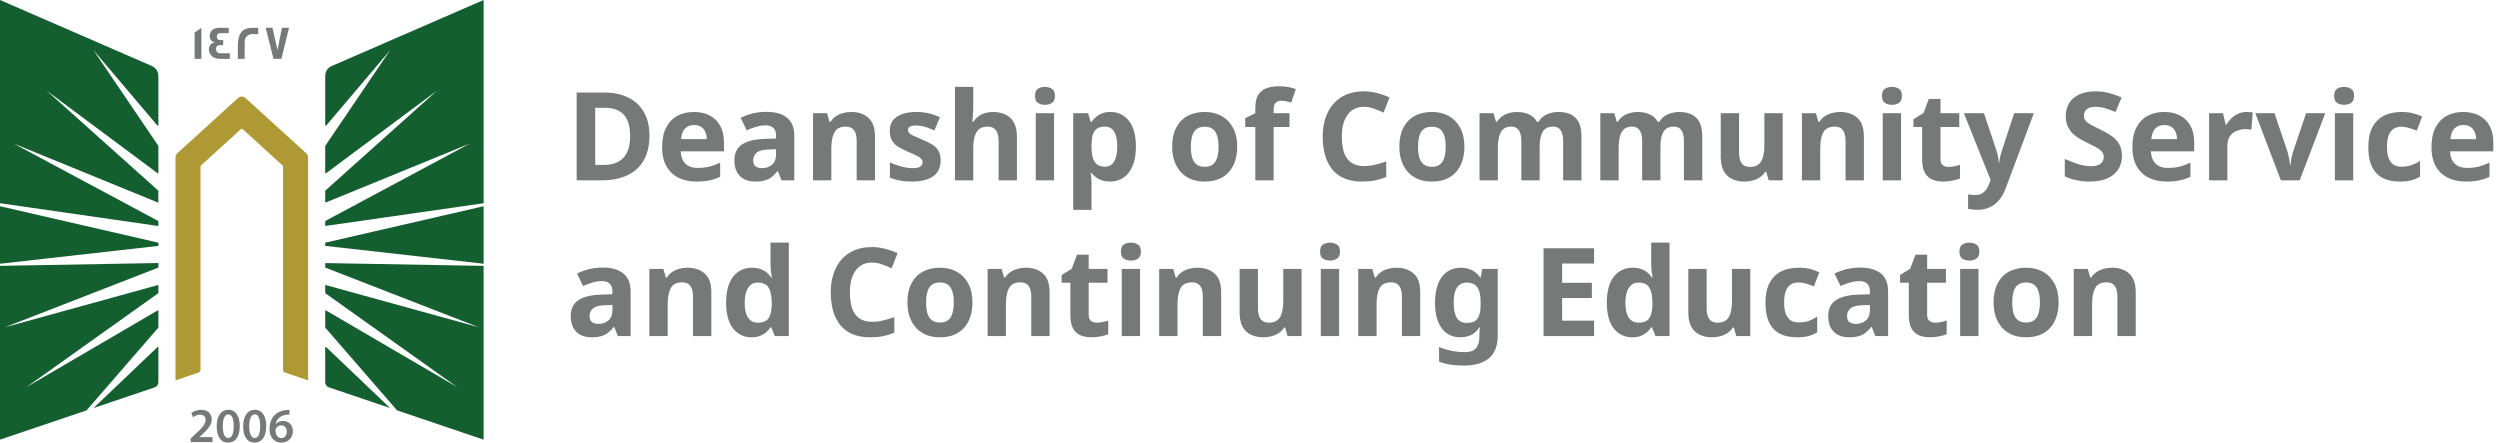 <svg width="305" height="54" viewBox="0 0 305 54" fill="none" xmlns="http://www.w3.org/2000/svg">
<path d="M19.323 32.645L0.577 39.93L19.323 34.761V35.73C19.323 35.751 19.311 35.771 19.295 35.783L3.213 47.234L19.222 37.879C19.266 37.855 19.323 37.882 19.323 37.935V39.938C19.323 39.938 19.32 39.97 19.308 39.982L10.56 50.066L0 53.634V32.433L19.323 32.09V32.645ZM19.21 42.348C19.251 42.307 19.323 42.335 19.323 42.395V46.635C19.323 46.916 19.14 47.166 18.872 47.259L11.41 49.78L19.21 42.348ZM19.323 29.608V29.999L0 32.175V25.16L19.323 29.608ZM18.535 8.057C19.011 8.266 19.323 8.737 19.323 9.256V15.277C19.323 15.337 19.247 15.365 19.206 15.317L11.382 6.09L19.311 17.787C19.313 17.79 19.323 17.812 19.323 17.823V21.077C19.323 21.129 19.262 21.161 19.218 21.129L5.66 11.037L19.3 23.245C19.302 23.248 19.319 23.274 19.319 23.293V24.633C19.319 24.681 19.271 24.709 19.227 24.693L1.676 17.518L19.323 26.97V27.573L0 24.794V0L18.535 8.057Z" fill="#135F30"/>
<path d="M37.586 19.186V46.402L34.756 45.444C34.622 45.4 34.532 45.275 34.532 45.135V20.293C34.532 20.256 34.516 20.22 34.487 20.196L29.587 15.739C29.539 15.695 29.457 15.695 29.409 15.739L24.508 20.196C24.48 20.22 24.464 20.256 24.464 20.293V45.135C24.464 45.275 24.374 45.4 24.24 45.444L21.41 46.402V19.186C21.41 19.001 21.487 18.828 21.625 18.704L29.047 11.95C29.299 11.721 29.689 11.721 29.941 11.95L37.367 18.704C37.505 18.828 37.582 19.001 37.582 19.186H37.586Z" fill="#AF9934"/>
<path d="M59.001 32.437V53.638L48.44 50.066L39.693 39.982C39.681 39.97 39.676 39.938 39.676 39.938V37.935C39.676 37.882 39.733 37.855 39.778 37.879L55.788 47.234L39.705 35.783C39.688 35.771 39.676 35.751 39.676 35.73V34.761L58.422 39.93L39.676 32.645V32.095L59.001 32.437ZM39.791 42.348L47.59 49.78L40.128 47.259C39.859 47.166 39.676 46.916 39.676 46.635V42.395C39.676 42.335 39.75 42.307 39.791 42.348ZM59.001 32.175L39.676 29.999V29.608L59.001 25.16V32.175ZM59.001 24.794L39.676 27.569V26.966L57.325 17.514L39.77 24.693C39.725 24.709 39.676 24.681 39.676 24.633V23.293C39.677 23.273 39.697 23.245 39.697 23.245L53.336 11.037L39.782 21.129C39.737 21.161 39.676 21.129 39.676 21.077V17.823C39.676 17.812 39.687 17.79 39.688 17.787L47.618 6.09L39.795 15.317C39.754 15.366 39.677 15.337 39.676 15.277V9.256C39.676 8.737 39.99 8.266 40.465 8.057L59.001 0V24.794Z" fill="#135F30"/>
<path d="M35.321 50.01V50.581C35.213 50.578 35.097 50.581 34.95 50.597C34.129 50.694 33.735 51.188 33.637 51.727H33.654C33.845 51.51 34.142 51.357 34.536 51.357C35.211 51.357 35.736 51.833 35.736 52.617C35.735 53.357 35.186 54.001 34.353 54.001C33.401 54 32.877 53.288 32.877 52.331C32.877 51.587 33.149 50.979 33.556 50.597C33.914 50.259 34.389 50.07 34.947 50.026C35.109 50.006 35.231 50.006 35.321 50.01ZM27.866 49.994C28.781 49.994 29.253 50.83 29.253 51.968C29.253 53.215 28.761 53.996 27.822 53.996C26.882 53.995 26.439 53.183 26.435 52.004C26.435 50.802 26.952 49.994 27.866 49.994ZM31.096 49.994C32.011 49.994 32.483 50.83 32.483 51.968C32.483 53.215 31.99 53.995 31.051 53.996C30.112 53.996 29.668 53.183 29.664 52.004C29.664 50.802 30.181 49.994 31.096 49.994ZM24.541 49.994C25.407 49.994 25.834 50.533 25.834 51.169C25.834 51.848 25.342 52.395 24.654 53.023L24.317 53.316V53.329H25.923V53.936H23.272L23.264 53.931V53.485L23.728 53.059C24.647 52.218 25.081 51.752 25.085 51.241C25.085 50.891 24.898 50.589 24.386 50.589C24.041 50.589 23.748 50.762 23.553 50.911L23.337 50.392C23.618 50.171 24.045 49.994 24.541 49.994ZM34.3 51.888C34.02 51.888 33.771 52.057 33.657 52.291C33.629 52.347 33.609 52.419 33.609 52.52C33.621 53.031 33.865 53.449 34.345 53.449C34.727 53.449 34.979 53.119 34.979 52.653L34.984 52.657C34.984 52.21 34.735 51.888 34.3 51.888ZM27.846 50.553C27.452 50.553 27.175 51.035 27.175 52.001L27.179 52.004C27.179 52.95 27.439 53.437 27.846 53.437C28.285 53.437 28.509 52.914 28.509 51.985C28.509 51.056 28.293 50.553 27.846 50.553ZM31.075 50.553C30.681 50.553 30.405 51.035 30.404 52.001L30.408 52.004C30.408 52.95 30.669 53.437 31.075 53.437C31.515 53.437 31.738 52.914 31.738 51.985C31.738 51.056 31.523 50.553 31.075 50.553ZM35.329 50.581L35.321 50.585V50.581C35.323 50.582 35.327 50.581 35.329 50.581Z" fill="#777978"/>
<path d="M24.569 7.18H23.744V3.966L24.569 3.391V7.18ZM27.908 4.042H26.835C26.603 4.042 26.448 4.232 26.448 4.465C26.448 4.754 26.603 4.895 26.904 4.895C26.921 4.895 26.973 4.895 27.07 4.891H27.229V5.507C27.229 5.507 27.164 5.506 27.062 5.498H26.883C26.534 5.498 26.354 5.651 26.354 5.957C26.354 6.263 26.525 6.496 26.842 6.496H28.042V7.172L28.038 7.18H26.875C26.257 7.18 25.834 6.963 25.61 6.532C25.529 6.375 25.484 6.202 25.484 6.021C25.484 5.575 25.733 5.273 26.188 5.188C26.123 5.164 26.025 5.116 25.903 5.052C25.683 4.887 25.578 4.665 25.578 4.38C25.578 4.203 25.627 4.038 25.716 3.886C25.912 3.556 26.269 3.391 26.786 3.391H27.908V4.042ZM30.758 3.395C31.226 3.395 31.47 3.394 31.503 3.402V4.159H31.499C31.499 4.159 31.437 4.167 31.328 4.167C31.21 4.167 31.035 4.159 30.807 4.159C30.116 4.159 29.851 4.653 29.851 5.156V7.18H29.018V5.703C29.018 4.203 29.429 3.395 30.758 3.395ZM33.857 6.086L34.394 3.395H35.26L34.333 7.18H33.365L32.414 3.395H33.235L33.857 6.086Z" fill="#777978"/>
<path d="M79.231 16.54C79.231 17.74 79.001 18.745 78.541 19.555C78.081 20.365 77.411 20.975 76.531 21.385C75.661 21.795 74.611 22 73.381 22H70.351V11.29H73.711C74.831 11.29 75.801 11.49 76.621 11.89C77.451 12.29 78.091 12.88 78.541 13.66C79.001 14.43 79.231 15.39 79.231 16.54ZM76.876 16.6C76.876 15.81 76.761 15.16 76.531 14.65C76.301 14.14 75.956 13.765 75.496 13.525C75.046 13.275 74.491 13.15 73.831 13.15H72.616V20.125H73.591C74.701 20.125 75.526 19.83 76.066 19.24C76.606 18.65 76.876 17.77 76.876 16.6ZM84.649 13.66C85.409 13.66 86.059 13.805 86.599 14.095C87.149 14.385 87.574 14.805 87.874 15.355C88.174 15.905 88.324 16.58 88.324 17.38V18.46H83.044C83.064 19.09 83.249 19.585 83.599 19.945C83.959 20.305 84.454 20.485 85.084 20.485C85.614 20.485 86.094 20.435 86.524 20.335C86.954 20.225 87.399 20.06 87.859 19.84V21.565C87.459 21.765 87.034 21.91 86.584 22C86.144 22.1 85.609 22.15 84.979 22.15C84.159 22.15 83.434 22 82.804 21.7C82.174 21.39 81.679 20.925 81.319 20.305C80.959 19.685 80.779 18.905 80.779 17.965C80.779 17.005 80.939 16.21 81.259 15.58C81.589 14.94 82.044 14.46 82.624 14.14C83.204 13.82 83.879 13.66 84.649 13.66ZM84.664 15.25C84.234 15.25 83.874 15.39 83.584 15.67C83.304 15.95 83.139 16.385 83.089 16.975H86.224C86.224 16.645 86.164 16.35 86.044 16.09C85.934 15.83 85.764 15.625 85.534 15.475C85.304 15.325 85.014 15.25 84.664 15.25ZM93.496 13.645C94.596 13.645 95.436 13.885 96.016 14.365C96.606 14.835 96.901 15.56 96.901 16.54V22H95.341L94.906 20.89H94.846C94.616 21.18 94.376 21.42 94.126 21.61C93.886 21.8 93.606 21.935 93.286 22.015C92.976 22.105 92.591 22.15 92.131 22.15C91.651 22.15 91.216 22.06 90.826 21.88C90.446 21.69 90.146 21.405 89.926 21.025C89.706 20.635 89.596 20.145 89.596 19.555C89.596 18.685 89.901 18.045 90.511 17.635C91.121 17.215 92.036 16.985 93.256 16.945L94.681 16.9V16.54C94.681 16.11 94.566 15.795 94.336 15.595C94.116 15.395 93.806 15.295 93.406 15.295C93.006 15.295 92.616 15.355 92.236 15.475C91.856 15.585 91.476 15.725 91.096 15.895L90.361 14.38C90.801 14.15 91.286 13.97 91.816 13.84C92.356 13.71 92.916 13.645 93.496 13.645ZM93.811 18.235C93.091 18.255 92.591 18.385 92.311 18.625C92.031 18.865 91.891 19.18 91.891 19.57C91.891 19.91 91.991 20.155 92.191 20.305C92.391 20.445 92.651 20.515 92.971 20.515C93.451 20.515 93.856 20.375 94.186 20.095C94.516 19.805 94.681 19.4 94.681 18.88V18.205L93.811 18.235ZM103.839 13.66C104.719 13.66 105.424 13.9 105.954 14.38C106.484 14.85 106.749 15.61 106.749 16.66V22H104.514V17.215C104.514 16.625 104.409 16.185 104.199 15.895C103.989 15.595 103.654 15.445 103.194 15.445C102.514 15.445 102.049 15.68 101.799 16.15C101.549 16.61 101.424 17.275 101.424 18.145V22H99.189V13.81H100.899L101.199 14.86H101.319C101.499 14.58 101.719 14.355 101.979 14.185C102.239 14.005 102.529 13.875 102.849 13.795C103.169 13.705 103.499 13.66 103.839 13.66ZM114.763 19.57C114.763 20.12 114.633 20.59 114.373 20.98C114.113 21.36 113.723 21.65 113.203 21.85C112.683 22.05 112.038 22.15 111.268 22.15C110.698 22.15 110.208 22.11 109.798 22.03C109.388 21.96 108.978 21.84 108.568 21.67V19.825C109.008 20.025 109.483 20.19 109.993 20.32C110.503 20.45 110.953 20.515 111.343 20.515C111.783 20.515 112.093 20.45 112.273 20.32C112.463 20.19 112.558 20.02 112.558 19.81C112.558 19.67 112.518 19.545 112.438 19.435C112.368 19.325 112.208 19.2 111.958 19.06C111.708 18.92 111.318 18.74 110.788 18.52C110.278 18.3 109.858 18.085 109.528 17.875C109.198 17.655 108.953 17.395 108.793 17.095C108.633 16.785 108.553 16.4 108.553 15.94C108.553 15.18 108.848 14.61 109.438 14.23C110.028 13.85 110.813 13.66 111.793 13.66C112.303 13.66 112.788 13.71 113.248 13.81C113.708 13.91 114.183 14.075 114.673 14.305L113.998 15.91C113.728 15.79 113.468 15.685 113.218 15.595C112.968 15.505 112.723 15.435 112.483 15.385C112.253 15.335 112.013 15.31 111.763 15.31C111.433 15.31 111.183 15.355 111.013 15.445C110.853 15.535 110.773 15.67 110.773 15.85C110.773 15.98 110.813 16.1 110.893 16.21C110.983 16.31 111.148 16.42 111.388 16.54C111.638 16.66 112.003 16.82 112.483 17.02C112.953 17.21 113.358 17.41 113.698 17.62C114.038 17.82 114.298 18.075 114.478 18.385C114.668 18.685 114.763 19.08 114.763 19.57ZM118.739 12.925C118.739 13.325 118.724 13.71 118.694 14.08C118.674 14.45 118.654 14.71 118.634 14.86H118.754C118.934 14.58 119.144 14.355 119.384 14.185C119.624 14.005 119.889 13.875 120.179 13.795C120.479 13.705 120.794 13.66 121.124 13.66C121.714 13.66 122.229 13.765 122.669 13.975C123.109 14.185 123.449 14.51 123.689 14.95C123.939 15.39 124.064 15.96 124.064 16.66V22H121.829V17.215C121.829 16.625 121.719 16.185 121.499 15.895C121.289 15.595 120.959 15.445 120.509 15.445C120.059 15.445 119.704 15.55 119.444 15.76C119.194 15.97 119.014 16.275 118.904 16.675C118.794 17.075 118.739 17.565 118.739 18.145V22H116.504V10.6H118.739V12.925ZM128.597 13.81V22H126.362V13.81H128.597ZM127.487 10.6C127.817 10.6 128.102 10.68 128.342 10.84C128.582 10.99 128.702 11.275 128.702 11.695C128.702 12.105 128.582 12.39 128.342 12.55C128.102 12.71 127.817 12.79 127.487 12.79C127.147 12.79 126.857 12.71 126.617 12.55C126.387 12.39 126.272 12.105 126.272 11.695C126.272 11.275 126.387 10.99 126.617 10.84C126.857 10.68 127.147 10.6 127.487 10.6ZM135.492 13.66C136.412 13.66 137.157 14.02 137.727 14.74C138.297 15.45 138.582 16.5 138.582 17.89C138.582 18.82 138.447 19.605 138.177 20.245C137.907 20.875 137.537 21.35 137.067 21.67C136.597 21.99 136.052 22.15 135.432 22.15C135.042 22.15 134.702 22.1 134.412 22C134.132 21.9 133.892 21.77 133.692 21.61C133.492 21.45 133.317 21.28 133.167 21.1H133.047C133.087 21.29 133.117 21.49 133.137 21.7C133.157 21.9 133.167 22.1 133.167 22.3V25.6H130.932V13.81H132.747L133.062 14.875H133.167C133.317 14.655 133.497 14.455 133.707 14.275C133.917 14.085 134.167 13.935 134.457 13.825C134.757 13.715 135.102 13.66 135.492 13.66ZM134.772 15.445C134.382 15.445 134.072 15.525 133.842 15.685C133.612 15.845 133.442 16.09 133.332 16.42C133.232 16.74 133.177 17.145 133.167 17.635V17.875C133.167 18.405 133.217 18.855 133.317 19.225C133.417 19.585 133.587 19.86 133.827 20.05C134.067 20.24 134.392 20.335 134.802 20.335C135.142 20.335 135.422 20.24 135.642 20.05C135.862 19.86 136.027 19.58 136.137 19.21C136.247 18.84 136.302 18.39 136.302 17.86C136.302 17.06 136.177 16.46 135.927 16.06C135.687 15.65 135.302 15.445 134.772 15.445ZM150.941 17.89C150.941 18.57 150.846 19.175 150.656 19.705C150.476 20.235 150.211 20.685 149.861 21.055C149.521 21.415 149.106 21.69 148.616 21.88C148.126 22.06 147.571 22.15 146.951 22.15C146.381 22.15 145.851 22.06 145.361 21.88C144.881 21.69 144.466 21.415 144.116 21.055C143.766 20.685 143.491 20.235 143.291 19.705C143.101 19.175 143.006 18.57 143.006 17.89C143.006 16.98 143.166 16.215 143.486 15.595C143.806 14.965 144.266 14.485 144.866 14.155C145.466 13.825 146.176 13.66 146.996 13.66C147.766 13.66 148.446 13.825 149.036 14.155C149.626 14.485 150.091 14.965 150.431 15.595C150.771 16.215 150.941 16.98 150.941 17.89ZM145.286 17.89C145.286 18.43 145.341 18.885 145.451 19.255C145.571 19.615 145.756 19.89 146.006 20.08C146.256 20.26 146.581 20.35 146.981 20.35C147.381 20.35 147.701 20.26 147.941 20.08C148.191 19.89 148.371 19.615 148.481 19.255C148.601 18.885 148.661 18.43 148.661 17.89C148.661 17.35 148.601 16.9 148.481 16.54C148.371 16.18 148.191 15.91 147.941 15.73C147.691 15.55 147.366 15.46 146.966 15.46C146.376 15.46 145.946 15.665 145.676 16.075C145.416 16.475 145.286 17.08 145.286 17.89ZM157.318 15.49H155.383V22H153.148V15.49H151.918V14.41L153.148 13.81V13.21C153.148 12.51 153.263 11.97 153.493 11.59C153.733 11.2 154.068 10.925 154.498 10.765C154.938 10.605 155.453 10.525 156.043 10.525C156.483 10.525 156.878 10.56 157.228 10.63C157.588 10.7 157.878 10.78 158.098 10.87L157.528 12.505C157.358 12.455 157.173 12.41 156.973 12.37C156.773 12.32 156.543 12.295 156.283 12.295C155.973 12.295 155.743 12.39 155.593 12.58C155.453 12.77 155.383 13.01 155.383 13.3V13.81H157.318V15.49ZM166.39 13.03C165.96 13.03 165.575 13.115 165.235 13.285C164.905 13.455 164.625 13.7 164.395 14.02C164.165 14.33 163.99 14.71 163.87 15.16C163.76 15.61 163.705 16.115 163.705 16.675C163.705 17.435 163.795 18.085 163.975 18.625C164.165 19.155 164.46 19.56 164.86 19.84C165.26 20.12 165.77 20.26 166.39 20.26C166.83 20.26 167.265 20.21 167.695 20.11C168.135 20.01 168.61 19.87 169.12 19.69V21.595C168.65 21.785 168.185 21.925 167.725 22.015C167.265 22.105 166.75 22.15 166.18 22.15C165.08 22.15 164.17 21.925 163.45 21.475C162.74 21.015 162.215 20.375 161.875 19.555C161.535 18.725 161.365 17.76 161.365 16.66C161.365 15.85 161.475 15.11 161.695 14.44C161.915 13.76 162.235 13.175 162.655 12.685C163.085 12.195 163.61 11.815 164.23 11.545C164.86 11.275 165.58 11.14 166.39 11.14C166.92 11.14 167.45 11.21 167.98 11.35C168.52 11.48 169.035 11.66 169.525 11.89L168.79 13.735C168.39 13.545 167.985 13.38 167.575 13.24C167.175 13.1 166.78 13.03 166.39 13.03ZM178.656 17.89C178.656 18.57 178.561 19.175 178.371 19.705C178.191 20.235 177.926 20.685 177.576 21.055C177.236 21.415 176.821 21.69 176.331 21.88C175.841 22.06 175.286 22.15 174.666 22.15C174.096 22.15 173.566 22.06 173.076 21.88C172.596 21.69 172.181 21.415 171.831 21.055C171.481 20.685 171.206 20.235 171.006 19.705C170.816 19.175 170.721 18.57 170.721 17.89C170.721 16.98 170.881 16.215 171.201 15.595C171.521 14.965 171.981 14.485 172.581 14.155C173.181 13.825 173.891 13.66 174.711 13.66C175.481 13.66 176.161 13.825 176.751 14.155C177.341 14.485 177.806 14.965 178.146 15.595C178.486 16.215 178.656 16.98 178.656 17.89ZM173.001 17.89C173.001 18.43 173.056 18.885 173.166 19.255C173.286 19.615 173.471 19.89 173.721 20.08C173.971 20.26 174.296 20.35 174.696 20.35C175.096 20.35 175.416 20.26 175.656 20.08C175.906 19.89 176.086 19.615 176.196 19.255C176.316 18.885 176.376 18.43 176.376 17.89C176.376 17.35 176.316 16.9 176.196 16.54C176.086 16.18 175.906 15.91 175.656 15.73C175.406 15.55 175.081 15.46 174.681 15.46C174.091 15.46 173.661 15.665 173.391 16.075C173.131 16.475 173.001 17.08 173.001 17.89ZM190.118 13.66C191.048 13.66 191.748 13.9 192.218 14.38C192.698 14.85 192.938 15.61 192.938 16.66V22H190.703V17.215C190.703 16.625 190.603 16.185 190.403 15.895C190.203 15.595 189.893 15.445 189.473 15.445C188.883 15.445 188.463 15.655 188.213 16.075C187.963 16.495 187.838 17.1 187.838 17.89V22H185.603V17.215C185.603 16.825 185.558 16.5 185.468 16.24C185.378 15.98 185.243 15.785 185.063 15.655C184.883 15.515 184.653 15.445 184.373 15.445C183.963 15.445 183.638 15.55 183.398 15.76C183.158 15.97 182.988 16.275 182.888 16.675C182.788 17.075 182.738 17.565 182.738 18.145V22H180.503V13.81H182.213L182.513 14.86H182.633C182.803 14.58 183.013 14.355 183.263 14.185C183.513 14.005 183.788 13.875 184.088 13.795C184.398 13.705 184.708 13.66 185.018 13.66C185.618 13.66 186.128 13.76 186.548 13.96C186.968 14.15 187.288 14.45 187.508 14.86H187.703C187.953 14.44 188.298 14.135 188.738 13.945C189.188 13.755 189.648 13.66 190.118 13.66ZM204.854 13.66C205.784 13.66 206.484 13.9 206.954 14.38C207.434 14.85 207.674 15.61 207.674 16.66V22H205.439V17.215C205.439 16.625 205.339 16.185 205.139 15.895C204.939 15.595 204.629 15.445 204.209 15.445C203.619 15.445 203.199 15.655 202.949 16.075C202.699 16.495 202.574 17.1 202.574 17.89V22H200.339V17.215C200.339 16.825 200.294 16.5 200.204 16.24C200.114 15.98 199.979 15.785 199.799 15.655C199.619 15.515 199.389 15.445 199.109 15.445C198.699 15.445 198.374 15.55 198.134 15.76C197.894 15.97 197.724 16.275 197.624 16.675C197.524 17.075 197.474 17.565 197.474 18.145V22H195.239V13.81H196.949L197.249 14.86H197.369C197.539 14.58 197.749 14.355 197.999 14.185C198.249 14.005 198.524 13.875 198.824 13.795C199.134 13.705 199.444 13.66 199.754 13.66C200.354 13.66 200.864 13.76 201.284 13.96C201.704 14.15 202.024 14.45 202.244 14.86H202.439C202.689 14.44 203.034 14.135 203.474 13.945C203.924 13.755 204.384 13.66 204.854 13.66ZM217.49 13.81V22H215.78L215.48 20.95H215.36C215.19 21.23 214.97 21.46 214.7 21.64C214.44 21.81 214.15 21.935 213.83 22.015C213.51 22.105 213.18 22.15 212.84 22.15C212.26 22.15 211.75 22.045 211.31 21.835C210.87 21.625 210.53 21.3 210.29 20.86C210.05 20.42 209.93 19.85 209.93 19.15V13.81H212.165V18.595C212.165 19.175 212.27 19.615 212.48 19.915C212.69 20.215 213.025 20.365 213.485 20.365C213.945 20.365 214.3 20.26 214.55 20.05C214.81 19.84 214.99 19.535 215.09 19.135C215.2 18.735 215.255 18.245 215.255 17.665V13.81H217.49ZM224.484 13.66C225.364 13.66 226.069 13.9 226.599 14.38C227.129 14.85 227.394 15.61 227.394 16.66V22H225.159V17.215C225.159 16.625 225.054 16.185 224.844 15.895C224.634 15.595 224.299 15.445 223.839 15.445C223.159 15.445 222.694 15.68 222.444 16.15C222.194 16.61 222.069 17.275 222.069 18.145V22H219.834V13.81H221.544L221.844 14.86H221.964C222.144 14.58 222.364 14.355 222.624 14.185C222.884 14.005 223.174 13.875 223.494 13.795C223.814 13.705 224.144 13.66 224.484 13.66ZM231.927 13.81V22H229.692V13.81H231.927ZM230.817 10.6C231.147 10.6 231.432 10.68 231.672 10.84C231.912 10.99 232.032 11.275 232.032 11.695C232.032 12.105 231.912 12.39 231.672 12.55C231.432 12.71 231.147 12.79 230.817 12.79C230.477 12.79 230.187 12.71 229.947 12.55C229.717 12.39 229.602 12.105 229.602 11.695C229.602 11.275 229.717 10.99 229.947 10.84C230.187 10.68 230.477 10.6 230.817 10.6ZM237.712 20.365C237.962 20.365 238.202 20.34 238.432 20.29C238.662 20.24 238.892 20.18 239.122 20.11V21.775C238.882 21.875 238.582 21.96 238.222 22.03C237.872 22.11 237.487 22.15 237.067 22.15C236.577 22.15 236.137 22.07 235.747 21.91C235.367 21.75 235.062 21.475 234.832 21.085C234.612 20.685 234.502 20.135 234.502 19.435V15.49H233.437V14.545L234.667 13.795L235.312 12.07H236.737V13.81H239.032V15.49H236.737V19.435C236.737 19.745 236.827 19.98 237.007 20.14C237.187 20.29 237.422 20.365 237.712 20.365ZM239.596 13.81H242.041L243.586 18.415C243.636 18.565 243.676 18.715 243.706 18.865C243.746 19.015 243.776 19.17 243.796 19.33C243.826 19.49 243.846 19.66 243.856 19.84H243.901C243.931 19.58 243.971 19.335 244.021 19.105C244.081 18.865 244.146 18.635 244.216 18.415L245.731 13.81H248.131L244.666 23.05C244.456 23.61 244.181 24.08 243.841 24.46C243.511 24.84 243.126 25.125 242.686 25.315C242.246 25.505 241.766 25.6 241.246 25.6C240.996 25.6 240.776 25.585 240.586 25.555C240.406 25.535 240.246 25.51 240.106 25.48V23.71C240.216 23.73 240.346 23.75 240.496 23.77C240.656 23.79 240.821 23.8 240.991 23.8C241.301 23.8 241.566 23.735 241.786 23.605C242.016 23.475 242.206 23.295 242.356 23.065C242.506 22.845 242.626 22.605 242.716 22.345L242.851 21.94L239.596 13.81ZM258.878 19.03C258.878 19.66 258.723 20.21 258.413 20.68C258.103 21.15 257.653 21.515 257.063 21.775C256.483 22.025 255.773 22.15 254.933 22.15C254.563 22.15 254.198 22.125 253.838 22.075C253.488 22.025 253.148 21.955 252.818 21.865C252.498 21.765 252.193 21.645 251.903 21.505V19.39C252.413 19.61 252.938 19.815 253.478 20.005C254.028 20.185 254.573 20.275 255.113 20.275C255.483 20.275 255.778 20.225 255.998 20.125C256.228 20.025 256.393 19.89 256.493 19.72C256.603 19.55 256.658 19.355 256.658 19.135C256.658 18.865 256.563 18.635 256.373 18.445C256.193 18.255 255.948 18.08 255.638 17.92C255.328 17.75 254.973 17.57 254.573 17.38C254.323 17.26 254.053 17.12 253.763 16.96C253.473 16.79 253.193 16.585 252.923 16.345C252.663 16.095 252.448 15.795 252.278 15.445C252.108 15.095 252.023 14.675 252.023 14.185C252.023 13.545 252.168 13 252.458 12.55C252.758 12.09 253.178 11.74 253.718 11.5C254.268 11.26 254.913 11.14 255.653 11.14C256.213 11.14 256.743 11.205 257.243 11.335C257.753 11.465 258.283 11.65 258.833 11.89L258.098 13.66C257.608 13.46 257.168 13.305 256.778 13.195C256.388 13.085 255.988 13.03 255.578 13.03C255.298 13.03 255.058 13.075 254.858 13.165C254.658 13.255 254.503 13.38 254.393 13.54C254.293 13.7 254.243 13.89 254.243 14.11C254.243 14.36 254.318 14.575 254.468 14.755C254.618 14.925 254.843 15.09 255.143 15.25C255.443 15.41 255.818 15.6 256.268 15.82C256.818 16.08 257.283 16.35 257.663 16.63C258.053 16.91 258.353 17.24 258.563 17.62C258.773 18 258.878 18.47 258.878 19.03ZM264.019 13.66C264.779 13.66 265.429 13.805 265.969 14.095C266.519 14.385 266.944 14.805 267.244 15.355C267.544 15.905 267.694 16.58 267.694 17.38V18.46H262.414C262.434 19.09 262.619 19.585 262.969 19.945C263.329 20.305 263.824 20.485 264.454 20.485C264.984 20.485 265.464 20.435 265.894 20.335C266.324 20.225 266.769 20.06 267.229 19.84V21.565C266.829 21.765 266.404 21.91 265.954 22C265.514 22.1 264.979 22.15 264.349 22.15C263.529 22.15 262.804 22 262.174 21.7C261.544 21.39 261.049 20.925 260.689 20.305C260.329 19.685 260.149 18.905 260.149 17.965C260.149 17.005 260.309 16.21 260.629 15.58C260.959 14.94 261.414 14.46 261.994 14.14C262.574 13.82 263.249 13.66 264.019 13.66ZM264.034 15.25C263.604 15.25 263.244 15.39 262.954 15.67C262.674 15.95 262.509 16.385 262.459 16.975H265.594C265.594 16.645 265.534 16.35 265.414 16.09C265.304 15.83 265.134 15.625 264.904 15.475C264.674 15.325 264.384 15.25 264.034 15.25ZM274.082 13.66C274.192 13.66 274.322 13.665 274.472 13.675C274.622 13.685 274.742 13.7 274.832 13.72L274.667 15.82C274.597 15.8 274.492 15.785 274.352 15.775C274.222 15.755 274.107 15.745 274.007 15.745C273.717 15.745 273.437 15.785 273.167 15.865C272.897 15.935 272.652 16.05 272.432 16.21C272.222 16.37 272.052 16.585 271.922 16.855C271.802 17.115 271.742 17.44 271.742 17.83V22H269.507V13.81H271.202L271.532 15.19H271.637C271.797 14.91 271.997 14.655 272.237 14.425C272.477 14.195 272.752 14.01 273.062 13.87C273.382 13.73 273.722 13.66 274.082 13.66ZM278.268 22L275.148 13.81H277.488L279.063 18.475C279.123 18.655 279.173 18.845 279.213 19.045C279.263 19.245 279.298 19.44 279.318 19.63C279.348 19.82 279.368 19.995 279.378 20.155H279.438C279.448 19.985 279.468 19.805 279.498 19.615C279.528 19.425 279.563 19.235 279.603 19.045C279.653 18.845 279.708 18.655 279.768 18.475L281.343 13.81H283.683L280.563 22H278.268ZM287.093 13.81V22H284.858V13.81H287.093ZM285.983 10.6C286.313 10.6 286.598 10.68 286.838 10.84C287.078 10.99 287.198 11.275 287.198 11.695C287.198 12.105 287.078 12.39 286.838 12.55C286.598 12.71 286.313 12.79 285.983 12.79C285.643 12.79 285.353 12.71 285.113 12.55C284.883 12.39 284.768 12.105 284.768 11.695C284.768 11.275 284.883 10.99 285.113 10.84C285.353 10.68 285.643 10.6 285.983 10.6ZM292.758 22.15C291.948 22.15 291.258 22.005 290.688 21.715C290.118 21.415 289.683 20.955 289.383 20.335C289.083 19.715 288.933 18.92 288.933 17.95C288.933 16.95 289.103 16.135 289.443 15.505C289.783 14.875 290.253 14.41 290.853 14.11C291.463 13.81 292.163 13.66 292.953 13.66C293.513 13.66 293.998 13.715 294.408 13.825C294.828 13.935 295.193 14.065 295.503 14.215L294.843 15.94C294.493 15.8 294.163 15.685 293.853 15.595C293.553 15.505 293.253 15.46 292.953 15.46C292.563 15.46 292.238 15.555 291.978 15.745C291.718 15.925 291.523 16.2 291.393 16.57C291.273 16.93 291.213 17.385 291.213 17.935C291.213 18.475 291.278 18.925 291.408 19.285C291.548 19.635 291.748 19.9 292.008 20.08C292.268 20.25 292.583 20.335 292.953 20.335C293.423 20.335 293.838 20.275 294.198 20.155C294.558 20.025 294.908 19.85 295.248 19.63V21.535C294.908 21.755 294.548 21.91 294.168 22C293.798 22.1 293.328 22.15 292.758 22.15ZM300.509 13.66C301.269 13.66 301.919 13.805 302.459 14.095C303.009 14.385 303.434 14.805 303.734 15.355C304.034 15.905 304.184 16.58 304.184 17.38V18.46H298.904C298.924 19.09 299.109 19.585 299.459 19.945C299.819 20.305 300.314 20.485 300.944 20.485C301.474 20.485 301.954 20.435 302.384 20.335C302.814 20.225 303.259 20.06 303.719 19.84V21.565C303.319 21.765 302.894 21.91 302.444 22C302.004 22.1 301.469 22.15 300.839 22.15C300.019 22.15 299.294 22 298.664 21.7C298.034 21.39 297.539 20.925 297.179 20.305C296.819 19.685 296.639 18.905 296.639 17.965C296.639 17.005 296.799 16.21 297.119 15.58C297.449 14.94 297.904 14.46 298.484 14.14C299.064 13.82 299.739 13.66 300.509 13.66ZM300.524 15.25C300.094 15.25 299.734 15.39 299.444 15.67C299.164 15.95 298.999 16.385 298.949 16.975H302.084C302.084 16.645 302.024 16.35 301.904 16.09C301.794 15.83 301.624 15.625 301.394 15.475C301.164 15.325 300.874 15.25 300.524 15.25Z" fill="#777978"/>
<path d="M73.531 32.645C74.631 32.645 75.471 32.885 76.051 33.365C76.641 33.835 76.936 34.56 76.936 35.54V41H75.376L74.941 39.89H74.881C74.651 40.18 74.411 40.42 74.161 40.61C73.921 40.8 73.641 40.935 73.321 41.015C73.011 41.105 72.626 41.15 72.166 41.15C71.686 41.15 71.251 41.06 70.861 40.88C70.481 40.69 70.181 40.405 69.961 40.025C69.741 39.635 69.631 39.145 69.631 38.555C69.631 37.685 69.936 37.045 70.546 36.635C71.156 36.215 72.071 35.985 73.291 35.945L74.716 35.9V35.54C74.716 35.11 74.601 34.795 74.371 34.595C74.151 34.395 73.841 34.295 73.441 34.295C73.041 34.295 72.651 34.355 72.271 34.475C71.891 34.585 71.511 34.725 71.131 34.895L70.396 33.38C70.836 33.15 71.321 32.97 71.851 32.84C72.391 32.71 72.951 32.645 73.531 32.645ZM73.846 37.235C73.126 37.255 72.626 37.385 72.346 37.625C72.066 37.865 71.926 38.18 71.926 38.57C71.926 38.91 72.026 39.155 72.226 39.305C72.426 39.445 72.686 39.515 73.006 39.515C73.486 39.515 73.891 39.375 74.221 39.095C74.551 38.805 74.716 38.4 74.716 37.88V37.205L73.846 37.235ZM83.873 32.66C84.753 32.66 85.458 32.9 85.988 33.38C86.518 33.85 86.783 34.61 86.783 35.66V41H84.548V36.215C84.548 35.625 84.443 35.185 84.233 34.895C84.023 34.595 83.688 34.445 83.228 34.445C82.548 34.445 82.083 34.68 81.833 35.15C81.583 35.61 81.458 36.275 81.458 37.145V41H79.223V32.81H80.933L81.233 33.86H81.353C81.533 33.58 81.753 33.355 82.013 33.185C82.273 33.005 82.563 32.875 82.883 32.795C83.203 32.705 83.533 32.66 83.873 32.66ZM91.677 41.15C90.767 41.15 90.022 40.795 89.442 40.085C88.872 39.365 88.587 38.31 88.587 36.92C88.587 35.52 88.877 34.46 89.457 33.74C90.037 33.02 90.797 32.66 91.737 32.66C92.127 32.66 92.472 32.715 92.772 32.825C93.072 32.925 93.327 33.065 93.537 33.245C93.757 33.425 93.942 33.63 94.092 33.86H94.167C94.137 33.7 94.102 33.47 94.062 33.17C94.022 32.86 94.002 32.545 94.002 32.225V29.6H96.237V41H94.527L94.092 39.935H94.002C93.862 40.155 93.682 40.36 93.462 40.55C93.252 40.73 93.002 40.875 92.712 40.985C92.422 41.095 92.077 41.15 91.677 41.15ZM92.457 39.365C93.077 39.365 93.512 39.185 93.762 38.825C94.012 38.455 94.142 37.905 94.152 37.175V36.935C94.152 36.135 94.027 35.525 93.777 35.105C93.537 34.685 93.087 34.475 92.427 34.475C91.937 34.475 91.552 34.69 91.272 35.12C90.992 35.54 90.852 36.15 90.852 36.95C90.852 37.75 90.992 38.355 91.272 38.765C91.552 39.165 91.947 39.365 92.457 39.365ZM106.375 32.03C105.945 32.03 105.56 32.115 105.22 32.285C104.89 32.455 104.61 32.7 104.38 33.02C104.15 33.33 103.975 33.71 103.855 34.16C103.745 34.61 103.69 35.115 103.69 35.675C103.69 36.435 103.78 37.085 103.96 37.625C104.15 38.155 104.445 38.56 104.845 38.84C105.245 39.12 105.755 39.26 106.375 39.26C106.815 39.26 107.25 39.21 107.68 39.11C108.12 39.01 108.595 38.87 109.105 38.69V40.595C108.635 40.785 108.17 40.925 107.71 41.015C107.25 41.105 106.735 41.15 106.165 41.15C105.065 41.15 104.155 40.925 103.435 40.475C102.725 40.015 102.2 39.375 101.86 38.555C101.52 37.725 101.35 36.76 101.35 35.66C101.35 34.85 101.46 34.11 101.68 33.44C101.9 32.76 102.22 32.175 102.64 31.685C103.07 31.195 103.595 30.815 104.215 30.545C104.845 30.275 105.565 30.14 106.375 30.14C106.905 30.14 107.435 30.21 107.965 30.35C108.505 30.48 109.02 30.66 109.51 30.89L108.775 32.735C108.375 32.545 107.97 32.38 107.56 32.24C107.16 32.1 106.765 32.03 106.375 32.03ZM118.641 36.89C118.641 37.57 118.546 38.175 118.356 38.705C118.176 39.235 117.911 39.685 117.561 40.055C117.221 40.415 116.806 40.69 116.316 40.88C115.826 41.06 115.271 41.15 114.651 41.15C114.081 41.15 113.551 41.06 113.061 40.88C112.581 40.69 112.166 40.415 111.816 40.055C111.466 39.685 111.191 39.235 110.991 38.705C110.801 38.175 110.706 37.57 110.706 36.89C110.706 35.98 110.866 35.215 111.186 34.595C111.506 33.965 111.966 33.485 112.566 33.155C113.166 32.825 113.876 32.66 114.696 32.66C115.466 32.66 116.146 32.825 116.736 33.155C117.326 33.485 117.791 33.965 118.131 34.595C118.471 35.215 118.641 35.98 118.641 36.89ZM112.986 36.89C112.986 37.43 113.041 37.885 113.151 38.255C113.271 38.615 113.456 38.89 113.706 39.08C113.956 39.26 114.281 39.35 114.681 39.35C115.081 39.35 115.401 39.26 115.641 39.08C115.891 38.89 116.071 38.615 116.181 38.255C116.301 37.885 116.361 37.43 116.361 36.89C116.361 36.35 116.301 35.9 116.181 35.54C116.071 35.18 115.891 34.91 115.641 34.73C115.391 34.55 115.066 34.46 114.666 34.46C114.076 34.46 113.646 34.665 113.376 35.075C113.116 35.475 112.986 36.08 112.986 36.89ZM125.138 32.66C126.018 32.66 126.723 32.9 127.253 33.38C127.783 33.85 128.048 34.61 128.048 35.66V41H125.813V36.215C125.813 35.625 125.708 35.185 125.498 34.895C125.288 34.595 124.953 34.445 124.493 34.445C123.813 34.445 123.348 34.68 123.098 35.15C122.848 35.61 122.723 36.275 122.723 37.145V41H120.488V32.81H122.198L122.498 33.86H122.618C122.798 33.58 123.018 33.355 123.278 33.185C123.538 33.005 123.828 32.875 124.148 32.795C124.468 32.705 124.798 32.66 125.138 32.66ZM133.796 39.365C134.046 39.365 134.286 39.34 134.516 39.29C134.746 39.24 134.976 39.18 135.206 39.11V40.775C134.966 40.875 134.666 40.96 134.306 41.03C133.956 41.11 133.571 41.15 133.151 41.15C132.661 41.15 132.221 41.07 131.831 40.91C131.451 40.75 131.146 40.475 130.916 40.085C130.696 39.685 130.586 39.135 130.586 38.435V34.49H129.521V33.545L130.751 32.795L131.396 31.07H132.821V32.81H135.116V34.49H132.821V38.435C132.821 38.745 132.911 38.98 133.091 39.14C133.271 39.29 133.506 39.365 133.796 39.365ZM139.085 32.81V41H136.85V32.81H139.085ZM137.975 29.6C138.305 29.6 138.59 29.68 138.83 29.84C139.07 29.99 139.19 30.275 139.19 30.695C139.19 31.105 139.07 31.39 138.83 31.55C138.59 31.71 138.305 31.79 137.975 31.79C137.635 31.79 137.345 31.71 137.105 31.55C136.875 31.39 136.76 31.105 136.76 30.695C136.76 30.275 136.875 29.99 137.105 29.84C137.345 29.68 137.635 29.6 137.975 29.6ZM146.071 32.66C146.951 32.66 147.656 32.9 148.186 33.38C148.716 33.85 148.981 34.61 148.981 35.66V41H146.746V36.215C146.746 35.625 146.641 35.185 146.431 34.895C146.221 34.595 145.886 34.445 145.426 34.445C144.746 34.445 144.281 34.68 144.031 35.15C143.781 35.61 143.656 36.275 143.656 37.145V41H141.421V32.81H143.131L143.431 33.86H143.551C143.731 33.58 143.951 33.355 144.211 33.185C144.471 33.005 144.761 32.875 145.081 32.795C145.401 32.705 145.731 32.66 146.071 32.66ZM158.794 32.81V41H157.084L156.784 39.95H156.664C156.494 40.23 156.274 40.46 156.004 40.64C155.744 40.81 155.454 40.935 155.134 41.015C154.814 41.105 154.484 41.15 154.144 41.15C153.564 41.15 153.054 41.045 152.614 40.835C152.174 40.625 151.834 40.3 151.594 39.86C151.354 39.42 151.234 38.85 151.234 38.15V32.81H153.469V37.595C153.469 38.175 153.574 38.615 153.784 38.915C153.994 39.215 154.329 39.365 154.789 39.365C155.249 39.365 155.604 39.26 155.854 39.05C156.114 38.84 156.294 38.535 156.394 38.135C156.504 37.735 156.559 37.245 156.559 36.665V32.81H158.794ZM163.372 32.81V41H161.137V32.81H163.372ZM162.262 29.6C162.592 29.6 162.877 29.68 163.117 29.84C163.357 29.99 163.477 30.275 163.477 30.695C163.477 31.105 163.357 31.39 163.117 31.55C162.877 31.71 162.592 31.79 162.262 31.79C161.922 31.79 161.632 31.71 161.392 31.55C161.162 31.39 161.047 31.105 161.047 30.695C161.047 30.275 161.162 29.99 161.392 29.84C161.632 29.68 161.922 29.6 162.262 29.6ZM170.358 32.66C171.238 32.66 171.943 32.9 172.473 33.38C173.003 33.85 173.268 34.61 173.268 35.66V41H171.033V36.215C171.033 35.625 170.928 35.185 170.718 34.895C170.508 34.595 170.173 34.445 169.713 34.445C169.033 34.445 168.568 34.68 168.318 35.15C168.068 35.61 167.943 36.275 167.943 37.145V41H165.708V32.81H167.418L167.718 33.86H167.838C168.018 33.58 168.238 33.355 168.498 33.185C168.758 33.005 169.048 32.875 169.368 32.795C169.688 32.705 170.018 32.66 170.358 32.66ZM178.221 32.66C178.721 32.66 179.171 32.76 179.571 32.96C179.971 33.16 180.311 33.46 180.591 33.86H180.651L180.831 32.81H182.721V41.015C182.721 41.795 182.566 42.45 182.256 42.98C181.956 43.51 181.501 43.91 180.891 44.18C180.281 44.46 179.526 44.6 178.626 44.6C178.046 44.6 177.506 44.565 177.006 44.495C176.516 44.425 176.036 44.3 175.566 44.12V42.335C175.906 42.475 176.246 42.59 176.586 42.68C176.936 42.78 177.291 42.85 177.651 42.89C178.021 42.94 178.391 42.965 178.761 42.965C179.341 42.965 179.771 42.81 180.051 42.5C180.341 42.19 180.486 41.725 180.486 41.105V40.94C180.486 40.77 180.491 40.595 180.501 40.415C180.521 40.235 180.536 40.075 180.546 39.935H180.486C180.206 40.365 179.871 40.675 179.481 40.865C179.091 41.055 178.651 41.15 178.161 41.15C177.191 41.15 176.431 40.78 175.881 40.04C175.341 39.29 175.071 38.25 175.071 36.92C175.071 36.02 175.196 35.255 175.446 34.625C175.696 33.985 176.056 33.5 176.526 33.17C177.006 32.83 177.571 32.66 178.221 32.66ZM178.926 34.475C178.576 34.475 178.281 34.57 178.041 34.76C177.811 34.94 177.636 35.215 177.516 35.585C177.406 35.945 177.351 36.4 177.351 36.95C177.351 37.77 177.481 38.385 177.741 38.795C178.001 39.195 178.406 39.395 178.956 39.395C179.246 39.395 179.496 39.36 179.706 39.29C179.916 39.21 180.086 39.085 180.216 38.915C180.356 38.735 180.461 38.505 180.531 38.225C180.601 37.945 180.636 37.605 180.636 37.205V36.935C180.636 36.345 180.576 35.87 180.456 35.51C180.336 35.15 180.151 34.89 179.901 34.73C179.651 34.56 179.326 34.475 178.926 34.475ZM194.479 41H188.314V30.29H194.479V32.15H190.579V34.505H194.209V36.365H190.579V39.125H194.479V41ZM199.123 41.15C198.213 41.15 197.468 40.795 196.888 40.085C196.318 39.365 196.033 38.31 196.033 36.92C196.033 35.52 196.323 34.46 196.903 33.74C197.483 33.02 198.243 32.66 199.183 32.66C199.573 32.66 199.918 32.715 200.218 32.825C200.518 32.925 200.773 33.065 200.983 33.245C201.203 33.425 201.388 33.63 201.538 33.86H201.613C201.583 33.7 201.548 33.47 201.508 33.17C201.468 32.86 201.448 32.545 201.448 32.225V29.6H203.683V41H201.973L201.538 39.935H201.448C201.308 40.155 201.128 40.36 200.908 40.55C200.698 40.73 200.448 40.875 200.158 40.985C199.868 41.095 199.523 41.15 199.123 41.15ZM199.903 39.365C200.523 39.365 200.958 39.185 201.208 38.825C201.458 38.455 201.588 37.905 201.598 37.175V36.935C201.598 36.135 201.473 35.525 201.223 35.105C200.983 34.685 200.533 34.475 199.873 34.475C199.383 34.475 198.998 34.69 198.718 35.12C198.438 35.54 198.298 36.15 198.298 36.95C198.298 37.75 198.438 38.355 198.718 38.765C198.998 39.165 199.393 39.365 199.903 39.365ZM213.535 32.81V41H211.825L211.525 39.95H211.405C211.235 40.23 211.015 40.46 210.745 40.64C210.485 40.81 210.195 40.935 209.875 41.015C209.555 41.105 209.225 41.15 208.885 41.15C208.305 41.15 207.795 41.045 207.355 40.835C206.915 40.625 206.575 40.3 206.335 39.86C206.095 39.42 205.975 38.85 205.975 38.15V32.81H208.21V37.595C208.21 38.175 208.315 38.615 208.525 38.915C208.735 39.215 209.07 39.365 209.53 39.365C209.99 39.365 210.345 39.26 210.595 39.05C210.855 38.84 211.035 38.535 211.135 38.135C211.245 37.735 211.3 37.245 211.3 36.665V32.81H213.535ZM219.209 41.15C218.399 41.15 217.709 41.005 217.139 40.715C216.569 40.415 216.134 39.955 215.834 39.335C215.534 38.715 215.384 37.92 215.384 36.95C215.384 35.95 215.554 35.135 215.894 34.505C216.234 33.875 216.704 33.41 217.304 33.11C217.914 32.81 218.614 32.66 219.404 32.66C219.964 32.66 220.449 32.715 220.859 32.825C221.279 32.935 221.644 33.065 221.954 33.215L221.294 34.94C220.944 34.8 220.614 34.685 220.304 34.595C220.004 34.505 219.704 34.46 219.404 34.46C219.014 34.46 218.689 34.555 218.429 34.745C218.169 34.925 217.974 35.2 217.844 35.57C217.724 35.93 217.664 36.385 217.664 36.935C217.664 37.475 217.729 37.925 217.859 38.285C217.999 38.635 218.199 38.9 218.459 39.08C218.719 39.25 219.034 39.335 219.404 39.335C219.874 39.335 220.289 39.275 220.649 39.155C221.009 39.025 221.359 38.85 221.699 38.63V40.535C221.359 40.755 220.999 40.91 220.619 41C220.249 41.1 219.779 41.15 219.209 41.15ZM226.944 32.645C228.044 32.645 228.884 32.885 229.464 33.365C230.054 33.835 230.349 34.56 230.349 35.54V41H228.789L228.354 39.89H228.294C228.064 40.18 227.824 40.42 227.574 40.61C227.334 40.8 227.054 40.935 226.734 41.015C226.424 41.105 226.039 41.15 225.579 41.15C225.099 41.15 224.664 41.06 224.274 40.88C223.894 40.69 223.594 40.405 223.374 40.025C223.154 39.635 223.044 39.145 223.044 38.555C223.044 37.685 223.349 37.045 223.959 36.635C224.569 36.215 225.484 35.985 226.704 35.945L228.129 35.9V35.54C228.129 35.11 228.014 34.795 227.784 34.595C227.564 34.395 227.254 34.295 226.854 34.295C226.454 34.295 226.064 34.355 225.684 34.475C225.304 34.585 224.924 34.725 224.544 34.895L223.809 33.38C224.249 33.15 224.734 32.97 225.264 32.84C225.804 32.71 226.364 32.645 226.944 32.645ZM227.259 37.235C226.539 37.255 226.039 37.385 225.759 37.625C225.479 37.865 225.339 38.18 225.339 38.57C225.339 38.91 225.439 39.155 225.639 39.305C225.839 39.445 226.099 39.515 226.419 39.515C226.899 39.515 227.304 39.375 227.634 39.095C227.964 38.805 228.129 38.4 228.129 37.88V37.205L227.259 37.235ZM236.086 39.365C236.336 39.365 236.576 39.34 236.806 39.29C237.036 39.24 237.266 39.18 237.496 39.11V40.775C237.256 40.875 236.956 40.96 236.596 41.03C236.246 41.11 235.861 41.15 235.441 41.15C234.951 41.15 234.511 41.07 234.121 40.91C233.741 40.75 233.436 40.475 233.206 40.085C232.986 39.685 232.876 39.135 232.876 38.435V34.49H231.811V33.545L233.041 32.795L233.686 31.07H235.111V32.81H237.406V34.49H235.111V38.435C235.111 38.745 235.201 38.98 235.381 39.14C235.561 39.29 235.796 39.365 236.086 39.365ZM241.375 32.81V41H239.14V32.81H241.375ZM240.265 29.6C240.595 29.6 240.88 29.68 241.12 29.84C241.36 29.99 241.48 30.275 241.48 30.695C241.48 31.105 241.36 31.39 241.12 31.55C240.88 31.71 240.595 31.79 240.265 31.79C239.925 31.79 239.635 31.71 239.395 31.55C239.165 31.39 239.05 31.105 239.05 30.695C239.05 30.275 239.165 29.99 239.395 29.84C239.635 29.68 239.925 29.6 240.265 29.6ZM251.151 36.89C251.151 37.57 251.056 38.175 250.866 38.705C250.686 39.235 250.421 39.685 250.071 40.055C249.731 40.415 249.316 40.69 248.826 40.88C248.336 41.06 247.781 41.15 247.161 41.15C246.591 41.15 246.061 41.06 245.571 40.88C245.091 40.69 244.676 40.415 244.326 40.055C243.976 39.685 243.701 39.235 243.501 38.705C243.311 38.175 243.216 37.57 243.216 36.89C243.216 35.98 243.376 35.215 243.696 34.595C244.016 33.965 244.476 33.485 245.076 33.155C245.676 32.825 246.386 32.66 247.206 32.66C247.976 32.66 248.656 32.825 249.246 33.155C249.836 33.485 250.301 33.965 250.641 34.595C250.981 35.215 251.151 35.98 251.151 36.89ZM245.496 36.89C245.496 37.43 245.551 37.885 245.661 38.255C245.781 38.615 245.966 38.89 246.216 39.08C246.466 39.26 246.791 39.35 247.191 39.35C247.591 39.35 247.911 39.26 248.151 39.08C248.401 38.89 248.581 38.615 248.691 38.255C248.811 37.885 248.871 37.43 248.871 36.89C248.871 36.35 248.811 35.9 248.691 35.54C248.581 35.18 248.401 34.91 248.151 34.73C247.901 34.55 247.576 34.46 247.176 34.46C246.586 34.46 246.156 34.665 245.886 35.075C245.626 35.475 245.496 36.08 245.496 36.89ZM257.648 32.66C258.528 32.66 259.233 32.9 259.763 33.38C260.293 33.85 260.558 34.61 260.558 35.66V41H258.323V36.215C258.323 35.625 258.218 35.185 258.008 34.895C257.798 34.595 257.463 34.445 257.003 34.445C256.323 34.445 255.858 34.68 255.608 35.15C255.358 35.61 255.233 36.275 255.233 37.145V41H252.998V32.81H254.708L255.008 33.86H255.128C255.308 33.58 255.528 33.355 255.788 33.185C256.048 33.005 256.338 32.875 256.658 32.795C256.978 32.705 257.308 32.66 257.648 32.66Z" fill="#777978"/>
</svg>
